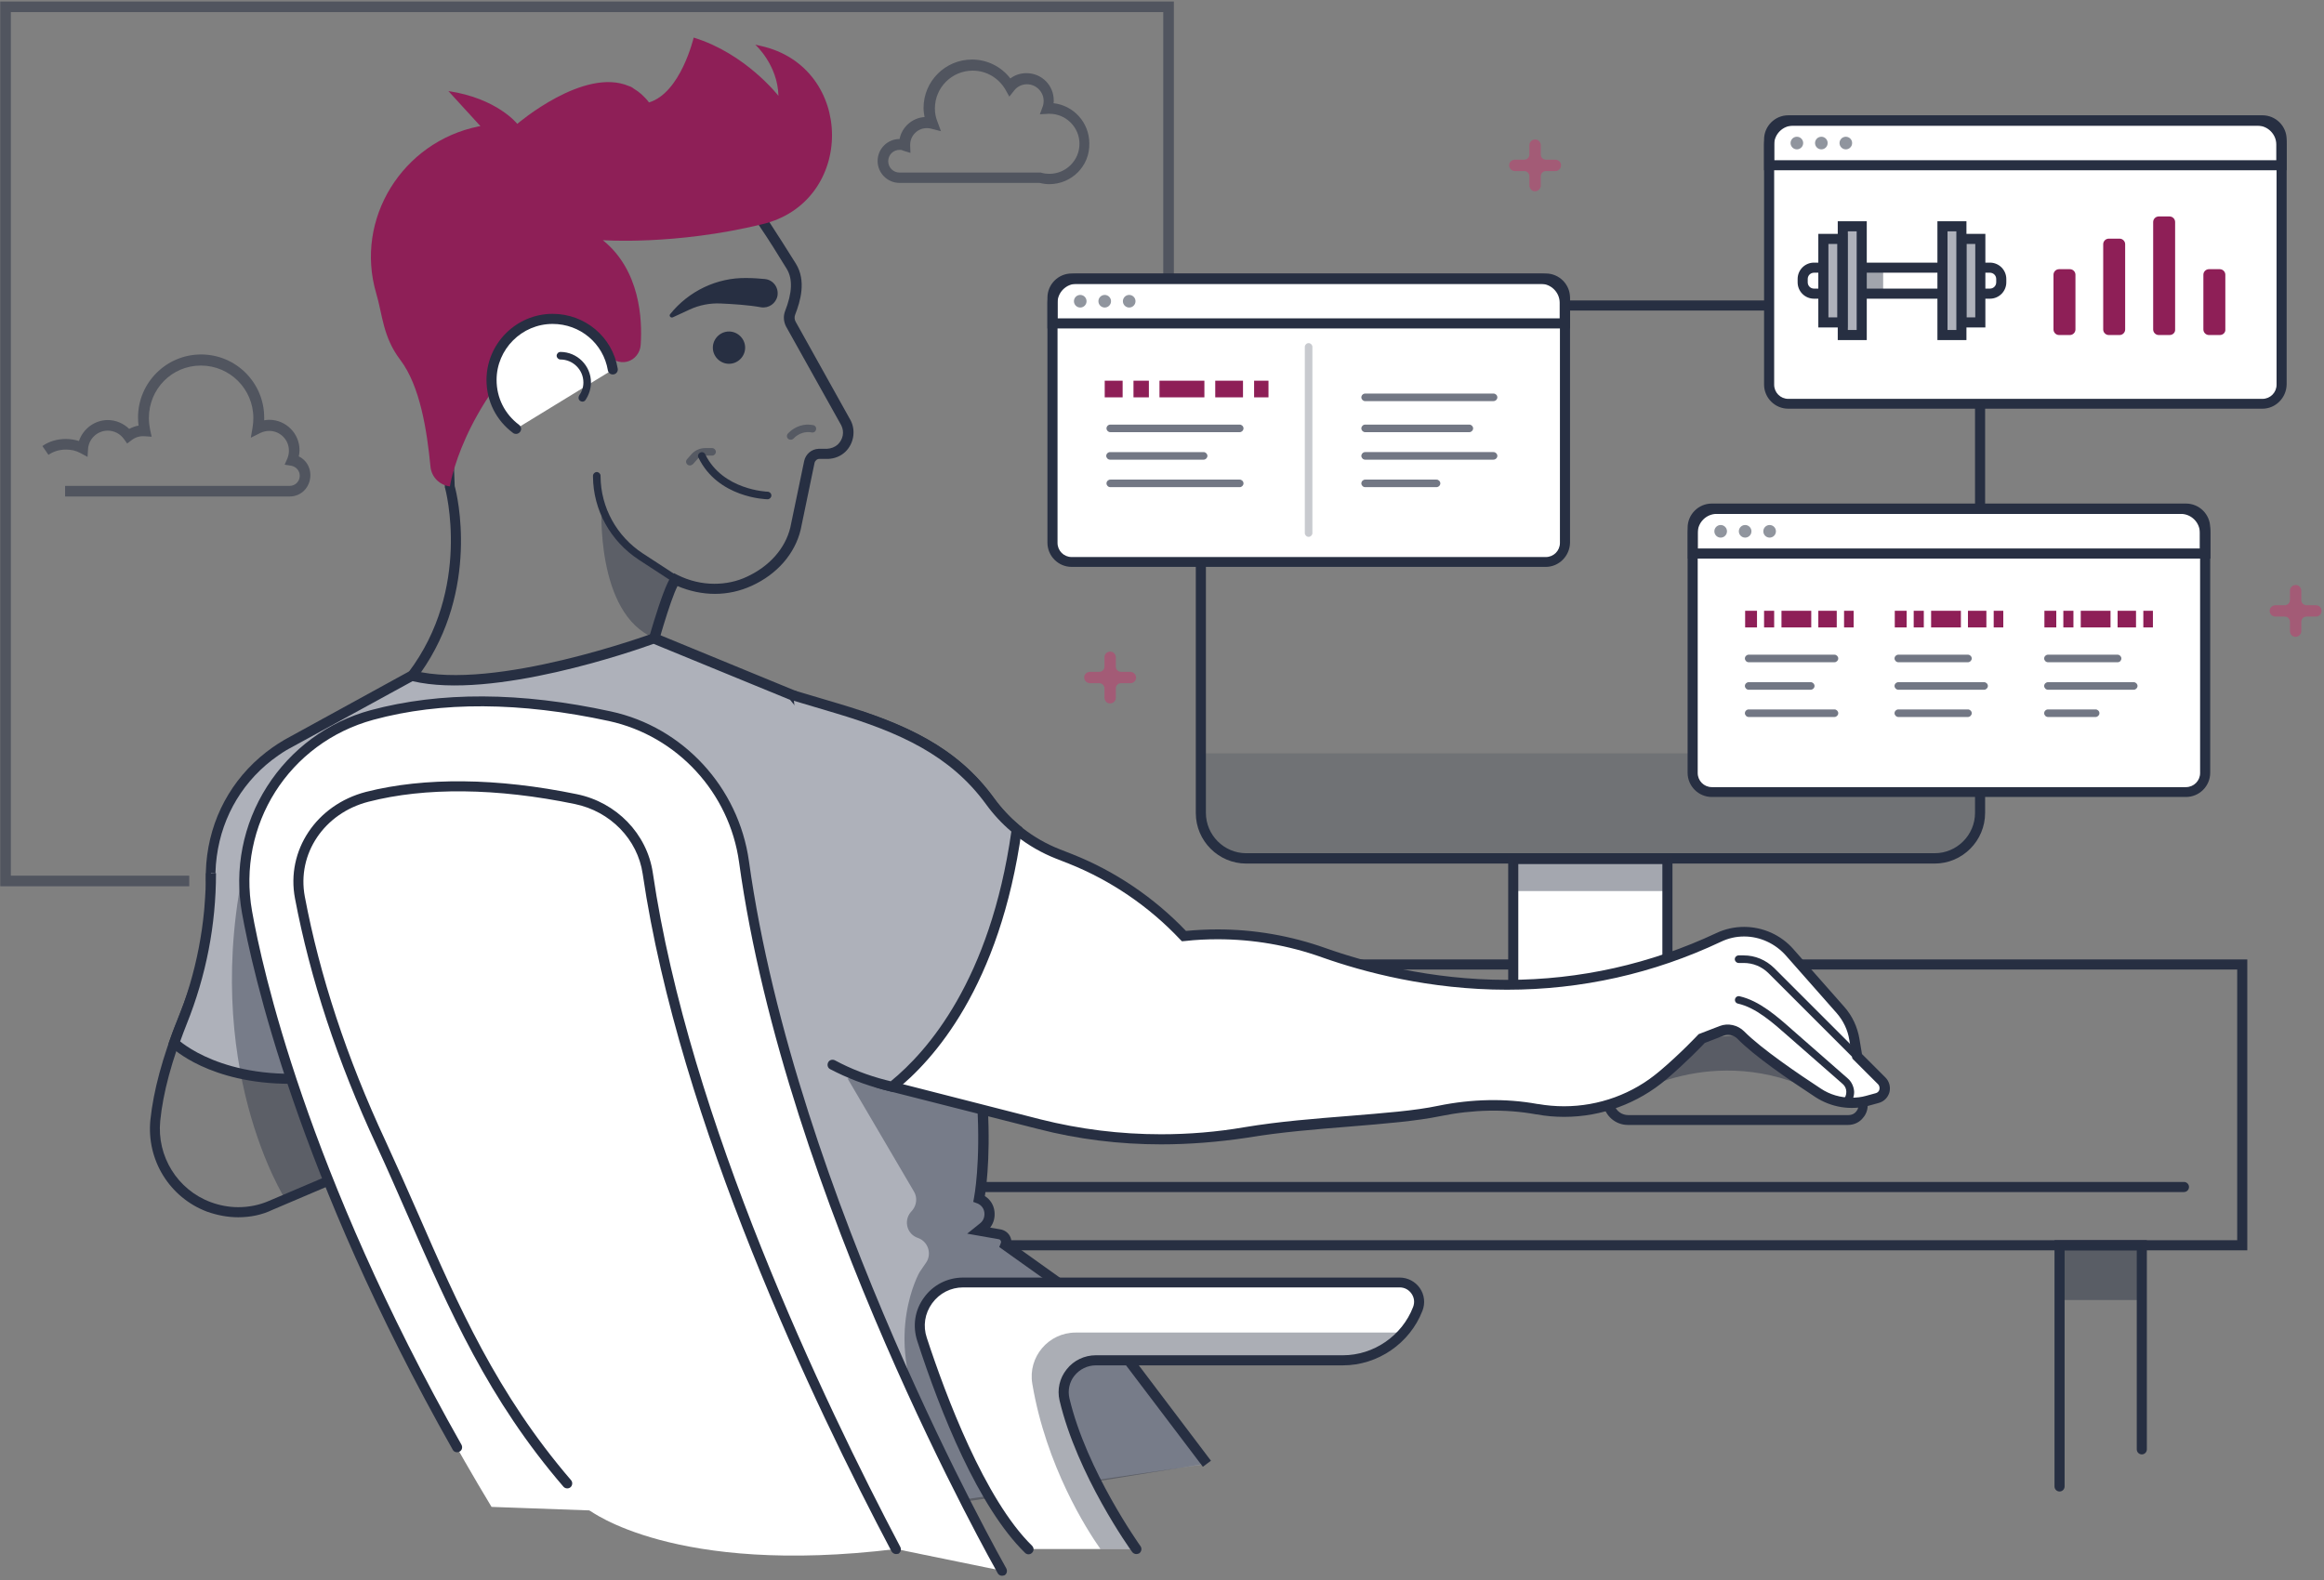 <?xml version="1.0" encoding="UTF-8"?>
<svg width="472px" height="321px" viewBox="0 0 472 321" version="1.1" xmlns="http://www.w3.org/2000/svg" xmlns:xlink="http://www.w3.org/1999/xlink">
    <rect x="0" y="0" width="472" height="321" fill="#808080" stroke="none"/>
    <!-- Generator: Sketch 50.2 (55047) - http://www.bohemiancoding.com/sketch -->
    <title>measure-progress</title>
    <desc>Created with Sketch.</desc>
    <defs></defs>
    <g id="Page-1" stroke="none" stroke-width="1" fill="none" fill-rule="evenodd">
        <g id="MeasureProgress-Illustration" transform="translate(-23, -42)" fill-rule="nonzero">
            <g id="measure-progress" transform="translate(23, 42)">
                <path d="M136.629,64.471 L140.063,62.882 C142.061,61.96 144.214,61.55 146.366,61.652 C148.775,61.755 152.055,61.96 154.566,62.421 C156.103,62.677 157.59,61.652 157.897,60.115 C158.205,58.423 157.026,56.835 155.335,56.681 C154.258,56.579 152.977,56.476 151.593,56.476 C145.597,56.374 139.858,59.141 136.116,63.805 C135.809,64.163 136.219,64.625 136.629,64.471 Z" id="Shape" fill="#272F42"></path>
                <g id="Group" transform="translate(144.521, 67.136)" fill="#272F42">
                    <circle id="Oval" cx="3.536" cy="3.485" r="2.767"></circle>
                    <path d="M3.536,6.765 C1.742,6.765 0.256,5.279 0.256,3.485 C0.256,1.691 1.742,0.205 3.536,0.205 C5.33,0.205 6.816,1.691 6.816,3.485 C6.816,5.279 5.33,6.765 3.536,6.765 Z M3.536,1.23 C2.306,1.23 1.281,2.255 1.281,3.485 C1.281,4.715 2.306,5.74 3.536,5.74 C4.766,5.74 5.791,4.715 5.791,3.485 C5.791,2.255 4.766,1.23 3.536,1.23 Z" id="Shape"></path>
                </g>
                <path d="M107.725,145.597 L82.049,137.808 L82.92,136.629 C95.886,119.512 90.454,99.371 90.403,99.166 L90.351,99.064 L90.351,98.961 L88.558,51.966 L102.036,35.618 L126.584,32.645 L149.646,32.645 L154.771,42.895 L156.411,45.355 C157.59,47.149 159.845,50.685 161.638,53.555 C163.791,57.04 162.561,61.191 161.484,63.958 C161.331,64.368 161.331,64.881 161.587,65.342 L172.81,85.483 C173.835,87.584 173.374,90.146 171.683,91.786 C170.76,92.658 169.531,93.17 168.198,93.221 L168.096,93.221 L166.404,93.221 C165.943,93.221 165.533,93.58 165.431,94.041 L162.612,107.622 C161.433,112.491 157.846,116.642 152.67,118.999 C150.312,120.076 147.801,120.639 145.187,120.639 C145.187,120.639 145.187,120.639 145.187,120.639 C142.625,120.639 140.011,120.076 137.603,119.051 C136.116,121.921 133.4,131.402 131.863,137.295 L131.709,137.859 L107.725,145.597 Z M85.431,136.68 L107.673,143.445 L129.967,136.168 C130.838,132.888 134.528,119.307 136.373,117.052 L136.885,116.437 L137.603,116.796 C139.96,117.974 142.522,118.589 145.085,118.589 C147.391,118.589 149.646,118.128 151.696,117.154 C156.257,115.053 159.486,111.415 160.511,107.161 L163.329,93.631 C163.637,92.248 164.816,91.223 166.251,91.171 L167.942,91.171 C168.813,91.12 169.582,90.813 170.145,90.3 C171.222,89.275 171.529,87.738 170.863,86.405 L159.64,66.316 C159.127,65.291 159.076,64.215 159.435,63.241 C160.921,59.448 161.023,56.681 159.793,54.631 C158.051,51.761 155.847,48.276 154.617,46.483 L152.875,43.818 L148.314,34.644 L126.584,34.644 L103.061,37.514 L90.608,52.632 L92.35,98.756 C92.863,100.499 97.424,119.717 85.431,136.68 Z" id="Shape" fill="#272F42"></path>
                <path d="M155.898,101.421 C155.898,101.421 155.847,101.421 155.898,101.421 C155.488,101.421 145.802,101.114 141.856,92.965 C141.651,92.606 141.805,92.145 142.215,91.94 C142.574,91.735 143.035,91.889 143.24,92.299 C146.776,99.576 155.847,99.884 155.898,99.884 C156.308,99.884 156.667,100.242 156.667,100.652 C156.667,101.062 156.308,101.421 155.898,101.421 Z" id="Shape" fill="#272F42"></path>
                <path d="M137.244,118.436 C137.09,118.436 136.936,118.384 136.834,118.333 L129.762,113.721 C123.97,109.928 120.486,103.625 120.434,96.809 L120.434,96.655 C120.434,96.245 120.793,95.886 121.203,95.886 C121.613,95.886 121.972,96.245 121.972,96.655 L121.972,96.809 C122.023,103.112 125.252,108.955 130.582,112.44 L137.654,117.052 C138.013,117.308 138.115,117.769 137.859,118.128 C137.705,118.333 137.5,118.436 137.244,118.436 Z" id="Shape" fill="#272F42"></path>
                <path d="M456.42,253.988 L189.569,253.988 L189.569,194.899 L456.42,194.899 L456.42,253.988 Z M191.619,251.938 L454.37,251.938 L454.37,196.949 L191.619,196.949 L191.619,251.938 Z" id="Shape" fill="#272F42"></path>
                <path d="M443.557,242.15 L190.594,242.15 C190.03,242.15 189.569,241.689 189.569,241.125 C189.569,240.561 190.03,240.1 190.594,240.1 L443.557,240.1 C444.121,240.1 444.582,240.561 444.582,241.125 C444.582,241.689 444.121,242.15 443.557,242.15 Z" id="Shape" fill="#272F42"></path>
                <path d="M418.291,302.982 C417.728,302.982 417.266,302.521 417.266,301.957 L417.266,251.938 L436.023,251.938 L436.023,294.423 C436.023,294.987 435.562,295.448 434.998,295.448 C434.435,295.448 433.974,294.987 433.974,294.423 L433.974,253.988 L419.316,253.988 L419.316,301.957 C419.316,302.521 418.855,302.982 418.291,302.982 Z" id="Shape" fill="#272F42"></path>
                <rect id="Rectangle-path" fill="#272F42" opacity="0.43" x="418.291" y="252.963" width="16.707" height="11.121"></rect>
                <path d="M392.923,175.424 L253.117,175.424 C247.48,175.424 242.867,170.812 242.867,165.174 L242.867,71.287 C242.867,65.65 247.48,61.037 253.117,61.037 L392.923,61.037 C398.561,61.037 403.173,65.65 403.173,71.287 L403.173,165.123 C403.173,170.812 398.561,175.424 392.923,175.424 Z M253.117,63.087 C248.607,63.087 244.917,66.777 244.917,71.287 L244.917,165.123 C244.917,169.633 248.607,173.323 253.117,173.323 L392.923,173.323 C397.433,173.323 401.123,169.633 401.123,165.123 L401.123,71.287 C401.123,66.777 397.433,63.087 392.923,63.087 L253.117,63.087 Z" id="Shape" fill="#272F42"></path>
                <path d="M243.892,153.028 L243.892,164.713 C243.892,170.043 248.248,174.399 253.578,174.399 L392.462,174.399 C397.792,174.399 402.148,170.043 402.148,164.713 L402.148,153.028 L243.892,153.028 Z" id="Shape" fill="#272F42" opacity="0.17"></path>
                <g id="Group" transform="translate(305.954, 173.22)">
                    <rect id="Rectangle-path" fill="#FFFFFF" x="1.384" y="1.281" width="31.313" height="28.084"></rect>
                    <path d="M33.722,30.39 L0.359,30.39 L0.359,0.256 L33.722,0.256 L33.722,30.39 Z M2.409,28.34 L31.672,28.34 L31.672,2.306 L2.409,2.306 L2.409,28.34 Z" id="Shape" fill="#272F42"></path>
                </g>
                <g id="Group" transform="translate(41.511, 128.122)">
                    <path d="M203.713,169.223 L178.704,136.116 L162.817,124.79 C163.227,123.817 162.612,122.74 161.587,122.536 L157.436,121.818 L158.307,121.152 C160.306,119.512 159.845,116.334 157.436,115.361 C157.436,115.361 163.073,87.891 146.11,45.099 L119.666,13.12 L91.376,1.537 C91.376,1.537 59.192,13.427 42.229,9.122 L16.656,23.113 C16.656,23.113 15.785,23.574 14.452,24.497 C-0.461,34.9 -3.075,55.912 8.559,69.903 L20.961,84.765 L63.497,167.122 L111.415,175.475 C111.415,175.475 128.89,177.32 150.005,177.115" id="Shape" fill="#AEB1BA"></path>
                    <path d="M146.315,178.089 C127.045,178.089 111.466,176.449 111.312,176.449 L111.261,176.449 L62.882,168.044 L62.626,167.583 L20.141,85.329 L7.79,70.569 C1.999,63.651 -0.615,54.529 0.564,45.611 C1.742,36.643 6.509,28.853 13.888,23.677 C15.272,22.703 16.195,22.242 16.195,22.191 L42.075,7.995 L42.485,8.097 C58.936,12.3 90.71,0.666 91.018,0.564 L91.376,0.41 L120.281,12.3 L146.981,44.638 L147.032,44.791 C162.356,83.433 159.281,110.082 158.512,114.848 C159.588,115.514 160.306,116.642 160.46,117.923 C160.613,119.153 160.306,120.332 159.588,121.254 L161.689,121.613 C162.509,121.767 163.176,122.228 163.586,122.945 C163.842,123.407 163.944,123.919 163.893,124.38 L179.319,135.399 L204.431,168.608 L202.791,169.838 L177.833,136.885 L161.433,125.2 L161.741,124.432 C161.843,124.175 161.792,124.022 161.741,123.919 C161.689,123.817 161.587,123.663 161.331,123.612 L154.925,122.484 L157.538,120.383 C158.205,119.871 158.512,119.051 158.41,118.179 C158.307,117.308 157.743,116.642 156.975,116.334 L156.155,116.027 L156.308,115.207 C156.36,114.951 161.689,87.584 145.136,45.714 L118.948,14.042 L91.223,2.665 C87.43,4.049 58.577,14.093 42.28,10.25 L17.066,24.036 C17.066,24.036 16.195,24.497 14.965,25.368 C8.046,30.185 3.639,37.463 2.511,45.868 C1.384,54.221 3.844,62.78 9.276,69.237 L21.729,84.15 L21.781,84.253 L64.061,166.148 L111.415,174.399 C112.286,174.502 129.454,176.244 149.851,176.039 L149.851,178.089 C148.775,178.089 147.545,178.089 146.315,178.089 Z" id="Shape" fill="#272F42"></path>
                </g>
                <path d="M220.215,264.238 L204.328,252.912 C204.738,251.938 204.123,250.862 203.098,250.657 L198.947,249.94 L199.818,249.273 C201.817,247.633 201.356,244.456 198.947,243.482 C198.947,243.482 201.151,232.874 198.691,214.527 L172.144,219.088 L185.623,242.047 C186.34,243.226 186.186,244.764 185.315,245.84 L184.956,246.25 C183.47,248.043 184.239,250.76 186.443,251.477 C188.493,252.195 189.312,254.706 188.083,256.499 L186.75,258.447 C186.75,258.447 179.473,271.208 187.416,287.505 L195.975,305.032 C213.707,302.521 230.568,299.6 245.174,297.293 L220.215,264.238 Z" id="Shape" fill="#272F42" opacity="0.41"></path>
                <path d="M48.379,247.275 C46.226,247.275 44.125,246.865 42.075,246.147 C34.439,243.277 29.724,235.641 30.544,227.493 C31.159,221.599 33.004,214.783 36.028,207.147 C39.666,198.076 41.563,191.772 41.716,182.394 L41.716,180.959 L43.561,180.959 C47.098,179.78 52.171,179.165 58.68,179.165 C69.391,179.165 80.563,180.805 80.665,180.805 L81.742,180.959 L69.852,239.587 L55.4,245.737 C53.196,246.813 50.787,247.275 48.379,247.275 Z M43.715,183.111 C43.459,192.439 41.563,198.845 37.873,207.916 C34.9,215.347 33.107,222.009 32.543,227.698 C31.825,234.873 36.028,241.689 42.793,244.2 C44.586,244.866 46.483,245.225 48.379,245.225 C50.531,245.225 52.632,244.815 54.631,243.944 L68.109,238.204 L79.333,182.753 C76.309,182.343 67.392,181.266 58.731,181.266 C52.069,181.266 47.046,181.881 43.715,183.111 Z" id="Shape" fill="#272F42"></path>
                <g id="Group" transform="translate(33.824, 177.32)">
                    <path d="M9.02,0 C9.02,10.352 7.021,20.602 3.177,30.237 C2.614,31.569 2.101,33.004 1.589,34.49 C1.589,34.49 13.273,46.021 39.564,40.076 L46.79,4.561" id="Shape" fill="#AEB1BA"></path>
                    <path d="M25.112,42.844 C8.764,42.844 1.179,35.618 0.82,35.259 L0.359,34.798 L0.564,34.183 C1.076,32.748 1.589,31.313 2.204,29.929 C6.047,20.397 7.995,10.301 7.995,0.051 L10.045,0.051 C10.045,10.557 8.046,20.858 4.1,30.698 C3.639,31.877 3.177,33.055 2.767,34.234 C5.176,36.182 16.605,44.074 38.641,39.308 L45.714,4.459 L47.712,4.869 L40.384,41.05 L39.718,41.204 C34.234,42.331 29.417,42.844 25.112,42.844 Z" id="Shape" fill="#272F42"></path>
                </g>
                <path d="M375.345,228.518 L330.605,228.518 C328.401,228.518 326.454,227.083 325.788,224.982 L325.019,222.573 C324.455,220.779 325.224,218.832 326.864,217.909 L341.47,209.607 C345.672,207.25 350.438,205.968 355.204,205.968 C360.38,205.968 365.352,207.403 369.605,210.171 C376.216,214.424 378.471,219.857 379.24,223.7 C379.496,224.879 379.189,226.16 378.369,227.083 C377.702,227.954 376.575,228.518 375.345,228.518 Z M355.307,208.018 C350.848,208.018 346.492,209.197 342.597,211.401 L327.991,219.703 C327.171,220.164 326.813,221.138 327.069,222.009 L327.838,224.418 C328.248,225.699 329.375,226.519 330.707,226.519 L375.448,226.519 C376.063,226.519 376.626,226.263 376.985,225.802 C377.395,225.34 377.549,224.725 377.395,224.11 C376.729,220.677 374.679,215.757 368.683,211.913 C364.634,209.351 360.022,208.018 355.307,208.018 Z" id="Shape" fill="#272F42"></path>
                <g id="Group" transform="translate(170.658, 144.009)">
                    <path d="M211.554,75.54 L206.532,70.518 L205.968,67.084 C205.61,64.881 204.636,62.78 203.15,61.088 L192.797,49.352 C189.21,45.304 183.316,44.023 178.448,46.329 C145.444,61.908 114.541,55.246 98.244,49.455 C89.173,46.226 79.487,45.048 69.903,46.073 L69.801,46.073 C63.343,39.205 55.502,33.875 46.739,30.39 L44.125,29.365 C38.59,27.162 33.824,23.472 30.339,18.655 C23.933,9.84 15.272,5.227 5.381,1.794 L1.486,67.648 C6.765,71.953 2.152,74.567 8.917,76.309 L40.384,84.355 C54.067,87.84 68.314,88.353 82.203,85.995 C96.296,83.638 111.825,83.638 121.562,81.639 C128.07,80.307 134.784,80.102 141.344,81.28 L141.446,81.28 C150.569,82.92 159.947,80.409 167.019,74.413 C171.529,70.569 174.912,66.982 174.912,66.982 L178.96,65.393 C180.293,64.881 181.83,65.188 182.855,66.213 C186.34,69.749 193.72,74.772 198.588,77.949 C201.51,79.845 205.097,80.46 208.531,79.589 L210.581,79.025 C212.169,78.615 212.682,76.668 211.554,75.54 Z" id="Shape" fill="#FFFFFF"></path>
                    <path d="M65.137,88.455 C56.681,88.455 48.276,87.43 40.179,85.329 L8.712,77.334 C4.715,76.309 4.1,74.874 3.587,72.773 C3.28,71.492 2.972,70.211 0.871,68.468 L0.461,68.161 L4.459,0.461 L5.74,0.922 C17.886,5.125 25.522,10.301 31.21,18.142 C34.593,22.806 39.205,26.393 44.535,28.494 L47.149,29.519 C55.81,32.953 63.753,38.334 70.211,45.099 C72.363,44.894 74.516,44.791 76.668,44.791 C84.099,44.791 91.479,46.073 98.551,48.584 C106.802,51.505 119.922,55.041 135.399,55.041 C150.261,55.041 164.559,51.812 177.987,45.509 C179.729,44.689 181.625,44.279 183.573,44.279 C187.365,44.279 191.055,45.919 193.566,48.789 L203.918,60.525 C205.558,62.37 206.583,64.625 206.993,67.033 L207.506,70.108 L212.272,74.874 C213.041,75.643 213.348,76.77 213.092,77.847 C212.784,78.923 212.016,79.743 210.888,80.05 L208.838,80.614 C205.148,81.588 201.253,80.922 198.076,78.872 C192.746,75.387 185.623,70.518 182.189,66.982 C181.471,66.264 180.344,66.008 179.421,66.367 L175.578,67.853 C174.86,68.622 171.734,71.851 167.788,75.233 C161.997,80.153 154.617,82.869 147.032,82.869 C145.136,82.869 143.24,82.715 141.395,82.357 L141.293,82.357 C135.091,81.229 128.429,81.383 121.921,82.715 C116.949,83.74 110.543,84.253 103.727,84.817 C96.757,85.38 89.531,85.944 82.51,87.123 C76.668,87.994 70.877,88.455 65.137,88.455 Z M2.562,67.238 C4.869,69.237 5.279,71.031 5.586,72.312 C5.945,73.747 6.099,74.567 9.225,75.336 L40.691,83.382 C48.635,85.38 56.835,86.405 65.137,86.405 C70.774,86.405 76.463,85.944 82.1,84.97 C89.173,83.792 96.45,83.228 103.522,82.664 C110.287,82.1 116.642,81.639 121.459,80.614 C128.224,79.23 135.143,79.077 141.6,80.255 L141.702,80.255 C143.445,80.563 145.239,80.717 146.981,80.717 C154.105,80.717 160.972,78.205 166.404,73.593 C170.812,69.852 174.143,66.264 174.194,66.213 L174.348,66.06 L178.602,64.42 C180.293,63.753 182.291,64.215 183.573,65.496 C187.109,69.083 194.847,74.311 199.152,77.129 C200.997,78.359 203.15,78.974 205.405,78.974 C206.378,78.974 207.352,78.872 208.274,78.615 L210.324,78.052 C210.837,77.898 211.042,77.488 211.042,77.283 C211.093,77.129 211.144,76.668 210.786,76.258 L205.558,71.031 L204.943,67.289 C204.636,65.24 203.713,63.343 202.381,61.806 L192.029,50.07 C189.876,47.661 186.801,46.226 183.573,46.226 C181.933,46.226 180.344,46.585 178.858,47.302 C165.174,53.76 150.569,57.04 135.399,57.04 C119.666,57.04 106.29,53.452 97.885,50.48 C91.018,48.02 83.843,46.79 76.668,46.79 C74.464,46.79 72.209,46.893 70.006,47.149 L69.391,47.2 L69.032,46.841 C62.728,40.128 54.887,34.798 46.38,31.415 L43.766,30.39 C38.078,28.136 33.158,24.292 29.519,19.321 C24.292,12.095 17.271,7.277 6.304,3.28 L2.562,67.238 Z" id="Shape" fill="#272F42"></path>
                </g>
                <path d="M377.19,215.347 C376.985,215.347 376.78,215.296 376.626,215.142 L359.202,197.717 C357.818,196.334 356.024,195.616 354.128,195.616 L353.103,195.616 C352.693,195.616 352.334,195.257 352.334,194.847 C352.334,194.437 352.693,194.079 353.103,194.079 L354.128,194.079 C356.486,194.079 358.638,195.001 360.329,196.641 L377.754,214.066 C378.061,214.373 378.061,214.834 377.754,215.142 C377.6,215.244 377.395,215.347 377.19,215.347 Z" id="Shape" fill="#272F42"></path>
                <path d="M374.833,224.725 C374.628,224.725 374.423,224.623 374.269,224.469 C373.961,224.162 374.013,223.649 374.32,223.393 C374.781,222.983 374.986,222.419 374.986,221.804 C374.986,221.189 374.73,220.625 374.269,220.215 L363.097,210.427 C360.073,207.762 356.639,204.687 352.949,203.867 C352.539,203.765 352.283,203.355 352.386,202.945 C352.488,202.535 352.898,202.278 353.308,202.381 C357.357,203.303 360.944,206.481 364.122,209.299 L375.294,219.088 C376.063,219.754 376.524,220.779 376.575,221.804 C376.575,222.829 376.165,223.854 375.396,224.572 C375.243,224.623 375.038,224.725 374.833,224.725 Z" id="Shape" fill="#272F42"></path>
                <g id="Group" transform="translate(159.896, 139.909)">
                    <path d="M9.174,76.36 C12.453,78.103 15.99,79.487 19.679,80.409 L21.217,80.819 C29.263,74.413 42.28,59.602 46.534,28.545 C44.484,26.854 42.69,24.958 41.101,22.806 C33.414,12.197 22.396,7.687 9.84,3.946 L3.331,1.999 L1.23,1.384" id="Shape" fill="#AEB1BA"></path>
                    <path d="M21.473,81.947 L19.474,81.434 C15.733,80.46 12.146,79.077 8.712,77.283 C8.2,77.027 8.046,76.412 8.302,75.899 C8.559,75.387 9.174,75.233 9.686,75.489 C12.915,77.232 16.4,78.564 19.987,79.487 L21.012,79.743 C28.494,73.644 41.204,59.192 45.509,29.007 C43.561,27.367 41.819,25.471 40.333,23.421 C33.107,13.53 22.857,8.866 9.635,4.92 L1.025,2.357 C0.461,2.204 0.154,1.64 0.359,1.076 C0.512,0.512 1.076,0.205 1.64,0.41 L10.25,2.972 C23.882,7.021 34.49,11.838 42.024,22.242 C43.51,24.292 45.304,26.188 47.251,27.828 L47.712,28.187 L47.61,28.75 C43.203,60.525 29.622,75.54 21.883,81.69 L21.473,81.947 Z" id="Shape" fill="#272F42"></path>
                </g>
                <g id="Group" transform="translate(185.52, 259.318)">
                    <path d="M45.253,55.349 C45.253,55.349 34.234,40.076 30.647,24.907 C29.673,20.858 32.85,16.963 37.002,16.963 L87.174,16.963 C93.888,16.963 99.935,12.812 102.395,6.56 C103.369,3.997 101.472,1.179 98.705,1.179 L10.045,1.179 C4.049,1.179 -0.154,7.021 1.691,12.71 C5.945,25.624 13.683,45.919 23.318,55.349" id="Shape" fill="#FFFFFF"></path>
                    <path d="M45.253,56.374 C44.945,56.374 44.638,56.22 44.433,55.964 C43.971,55.349 33.26,40.333 29.673,25.163 C29.16,22.959 29.673,20.653 31.108,18.86 C32.543,17.015 34.747,15.99 37.053,15.99 L87.225,15.99 C93.478,15.99 99.217,12.043 101.472,6.201 C101.831,5.279 101.729,4.305 101.165,3.485 C100.601,2.665 99.73,2.204 98.756,2.204 L10.096,2.204 C7.585,2.204 5.279,3.382 3.792,5.432 C2.306,7.482 1.896,10.045 2.716,12.453 C6.56,24.189 14.452,45.253 24.087,54.682 C24.497,55.092 24.497,55.707 24.087,56.117 C23.677,56.527 23.062,56.527 22.652,56.117 C13.171,46.841 5.484,27.623 0.769,13.068 C-0.205,10.045 0.256,6.816 2.152,4.254 C3.997,1.691 6.919,0.205 10.096,0.205 L98.756,0.205 C100.396,0.205 101.934,1.025 102.856,2.357 C103.779,3.69 103.983,5.432 103.369,6.97 C100.806,13.581 94.298,18.04 87.225,18.04 L37.053,18.04 C35.362,18.04 33.773,18.808 32.697,20.141 C31.672,21.422 31.313,23.113 31.672,24.702 C35.157,39.461 46.021,54.631 46.124,54.785 C46.431,55.246 46.329,55.861 45.868,56.22 C45.663,56.322 45.458,56.374 45.253,56.374 Z" id="Shape" fill="#272F42"></path>
                </g>
                <path d="M181.984,314.667 C168.454,289.042 139.191,229.44 131.555,177.372 C130.479,169.94 124.585,163.893 116.949,162.304 C108.545,160.562 100.499,159.691 93.016,159.691 C86.303,159.691 80.102,160.408 74.516,161.843 C64.983,164.303 59.141,173.067 60.832,182.291 C63.856,198.435 69.391,215.193 77.283,232.208 C88.25,255.833 95.989,279.1 115.104,301.342 L119.717,306.826 C119.819,306.774 136.783,320.202 181.984,314.667 Z" id="Shape" fill="#FFFFFF"></path>
                <path d="M203.508,319.074 C203.508,319.074 160.664,244.251 151.081,175.014 C149.082,160.46 138.218,148.621 123.868,145.495 C109.98,142.471 92.248,140.729 75.54,145.239 C57.962,150.005 46.944,167.378 50.121,185.315 C54.734,211.349 69.493,255.833 99.832,306.108 L119.768,306.826 L181.984,314.667 L203.508,319.074 Z" id="Shape" fill="#FFFFFF"></path>
                <path d="M203.508,320.099 C203.15,320.099 202.791,319.894 202.637,319.587 C202.227,318.818 159.588,243.79 150.107,175.168 C148.16,161.023 137.551,149.492 123.663,146.469 C105.675,142.574 89.583,142.471 75.848,146.212 C58.68,150.876 48.071,167.583 51.197,185.11 C53.196,196.436 62.216,237.794 93.734,293.501 C93.99,294.013 93.836,294.628 93.324,294.885 C92.811,295.141 92.196,294.987 91.94,294.475 C60.268,238.511 51.197,196.846 49.147,185.469 C47.559,176.552 49.352,167.429 54.221,159.793 C59.09,152.157 66.572,146.622 75.284,144.265 C89.378,140.473 105.777,140.524 124.073,144.521 C138.781,147.699 150.005,159.947 152.106,174.912 C161.587,243.175 203.97,317.844 204.38,318.613 C204.636,319.125 204.482,319.74 204.021,319.997 C203.816,320.048 203.662,320.099 203.508,320.099 Z" id="Shape" fill="#272F42"></path>
                <path d="M181.984,315.692 C181.625,315.692 181.266,315.487 181.061,315.128 C165.379,285.455 137.961,228.108 130.53,177.525 C129.505,170.504 123.97,164.816 116.744,163.329 C100.909,160.05 86.354,159.896 74.823,162.868 C65.855,165.174 60.268,173.425 61.908,182.138 C64.932,198.179 70.416,214.886 78.308,231.798 C80.563,236.717 82.767,241.637 84.868,246.455 C93.119,265.365 100.96,283.2 115.976,300.676 C116.334,301.086 116.283,301.752 115.873,302.111 C115.463,302.469 114.797,302.418 114.438,302.008 C99.166,284.276 91.325,266.288 82.972,247.275 C80.87,242.509 78.718,237.537 76.463,232.669 C68.519,215.603 62.985,198.742 59.91,182.496 C58.065,172.759 64.266,163.483 74.311,160.869 C86.2,157.846 101.011,158 117.154,161.331 C125.2,162.971 131.402,169.377 132.58,177.269 C139.96,227.544 167.276,284.686 182.855,314.257 C183.111,314.769 182.906,315.384 182.445,315.64 C182.291,315.64 182.138,315.692 181.984,315.692 Z" id="Shape" fill="#272F42"></path>
                <g id="Group" opacity="0.53" fill="#272F42">
                    <polygon id="Shape" points="38.436 180.036 0.051 180.036 0.051 0.307 238.409 0.307 238.409 93.99 236.256 93.99 236.256 2.46 2.204 2.46 2.204 177.884 38.436 177.884"></polygon>
                    <path d="M58.833,100.857 L13.222,100.857 L13.222,98.705 L58.833,98.705 C59.961,98.705 60.883,97.782 60.883,96.655 C60.883,95.63 60.166,94.81 59.141,94.605 L57.808,94.4 L58.372,93.119 C58.577,92.606 58.68,92.094 58.68,91.53 C58.68,89.326 56.886,87.533 54.682,87.533 C54.067,87.533 53.452,87.686 52.889,87.943 L50.941,88.916 L51.3,86.815 C51.402,86.2 51.454,85.534 51.454,84.919 C51.454,79.025 46.688,74.259 40.794,74.259 C34.9,74.259 30.237,79.025 30.237,84.919 C30.237,85.739 30.339,86.508 30.493,87.328 L30.8,88.711 L29.263,88.609 C28.34,88.558 27.418,88.865 26.701,89.429 L25.829,90.095 L25.163,89.173 C24.394,88.096 23.164,87.481 21.883,87.481 C19.782,87.481 18.04,89.121 17.886,91.171 L17.783,92.811 L16.348,92.043 C15.426,91.53 14.452,91.325 13.376,91.325 C12.095,91.325 10.865,91.684 9.84,92.401 L8.61,90.608 C9.993,89.634 11.633,89.173 13.376,89.173 C14.298,89.173 15.17,89.326 16.041,89.583 C16.861,87.123 19.218,85.329 21.883,85.329 C23.523,85.329 25.061,85.995 26.239,87.123 C26.854,86.815 27.469,86.559 28.136,86.456 C28.084,85.893 28.033,85.38 28.033,84.817 C28.033,77.744 33.773,72.004 40.845,72.004 C47.917,72.004 53.657,77.744 53.657,84.817 C53.657,85.021 53.657,85.175 53.657,85.38 C54.016,85.329 54.324,85.278 54.682,85.278 C58.065,85.278 60.832,88.045 60.832,91.428 C60.832,91.889 60.781,92.299 60.678,92.709 C62.113,93.375 63.036,94.861 63.036,96.501 C63.036,98.961 61.191,100.857 58.833,100.857 Z" id="Shape"></path>
                    <path d="M213.092,37.412 C212.426,37.412 211.759,37.309 211.093,37.155 L182.701,37.155 C180.241,37.155 178.243,35.157 178.243,32.697 C178.243,30.237 180.241,28.238 182.701,28.238 C183.163,25.829 185.264,23.933 187.775,23.779 C187.673,23.164 187.57,22.549 187.57,21.934 C187.57,16.502 191.977,12.095 197.41,12.095 C200.485,12.095 203.355,13.53 205.2,15.938 C206.122,15.221 207.301,14.862 208.479,14.862 C211.554,14.862 214.014,17.322 214.014,20.397 C214.014,20.602 214.014,20.756 213.963,20.961 C218.063,21.422 221.24,24.907 221.24,29.16 C221.343,33.722 217.653,37.412 213.092,37.412 Z M182.701,30.442 C181.42,30.442 180.395,31.467 180.395,32.748 C180.395,34.029 181.42,35.054 182.701,35.054 L211.401,35.054 L211.554,35.105 C212.067,35.259 212.631,35.31 213.143,35.31 C216.474,35.31 219.242,32.594 219.242,29.212 C219.242,25.881 216.526,23.113 213.143,23.113 C213.092,23.113 213.041,23.113 212.989,23.113 L211.196,23.216 L211.759,21.678 C211.913,21.268 211.964,20.858 211.964,20.499 C211.964,18.655 210.427,17.117 208.582,17.117 C207.557,17.117 206.583,17.578 205.968,18.398 L204.995,19.628 L204.226,18.245 C202.842,15.836 200.331,14.35 197.564,14.35 C193.31,14.35 189.876,17.783 189.876,22.037 C189.876,22.959 190.03,23.831 190.389,24.702 L191.106,26.649 L189.107,26.137 C186.853,25.573 184.854,27.264 184.854,29.417 L184.854,29.519 L184.905,31.057 L183.419,30.595 C183.163,30.442 182.958,30.442 182.701,30.442 Z" id="Shape"></path>
                </g>
                <path d="M154.515,9.327 C154.156,9.225 153.746,9.174 153.387,9.071 C153.387,9.071 157.948,13.12 158.102,19.474 C158.102,19.474 151.44,10.865 140.883,7.636 C140.883,7.636 138.269,18.86 131.812,20.807 C130.889,19.577 129.813,18.655 128.685,17.988 C128.378,17.732 128.07,17.578 127.712,17.476 C118.538,13.581 105.06,25.163 105.06,25.163 C105.06,25.163 101.011,19.987 91.069,18.501 L97.577,25.624 L97.219,25.676 C81.742,28.802 71.953,44.484 76.412,59.602 C77.693,63.907 77.744,68.417 81.28,73.081 C85.329,78.41 86.713,87.43 87.43,94.81 C87.635,96.911 89.275,98.551 91.376,98.807 C91.376,98.807 93.683,82.869 110.236,67.751 L112.696,67.084 C116.796,65.957 121.306,67.751 123.202,71.543 C123.97,73.081 125.764,73.901 127.455,73.439 C128.942,73.029 130.018,71.646 130.12,70.057 C130.479,64.932 130.018,54.887 122.433,48.789 C122.433,48.789 137.039,49.865 154.771,45.56 C173.835,41.05 173.682,13.581 154.515,9.327 Z" id="Shape" fill="#8E1F57"></path>
                <g id="Group" transform="translate(98.397, 63.548)">
                    <path d="M26.086,11.531 C25.061,5.689 19.987,1.23 13.837,1.23 C6.97,1.23 1.435,6.765 1.435,13.632 C1.435,17.681 3.382,21.319 6.406,23.574" id="Shape" fill="#FFFFFF"></path>
                    <path d="M6.406,24.599 C6.201,24.599 5.996,24.548 5.791,24.394 C2.357,21.832 0.41,17.937 0.41,13.632 C0.41,6.252 6.457,0.205 13.837,0.205 C20.397,0.205 25.983,4.869 27.059,11.326 C27.162,11.89 26.803,12.402 26.239,12.505 C25.676,12.607 25.163,12.248 25.061,11.685 C24.138,6.201 19.423,2.255 13.837,2.255 C7.585,2.255 2.46,7.38 2.46,13.632 C2.46,17.271 4.1,20.551 7.021,22.754 C7.482,23.113 7.585,23.728 7.226,24.189 C7.021,24.446 6.714,24.599 6.406,24.599 Z" id="Shape" fill="#272F42"></path>
                </g>
                <path d="M118.282,81.588 C118.128,81.588 117.974,81.537 117.821,81.434 C117.462,81.178 117.411,80.717 117.616,80.358 C118.179,79.589 118.487,78.667 118.487,77.693 C118.487,75.131 116.386,73.029 113.823,73.029 C113.413,73.029 113.055,72.671 113.055,72.261 C113.055,71.851 113.413,71.492 113.823,71.492 C117.206,71.492 120.024,74.259 120.024,77.693 C120.024,78.974 119.614,80.204 118.897,81.28 C118.743,81.485 118.538,81.588 118.282,81.588 Z" id="Shape" fill="#272F42"></path>
                <rect id="Rectangle-path" fill="#272F42" opacity="0.42" x="307.338" y="174.502" width="31.364" height="6.509"></rect>
                <g id="Group" transform="translate(342.341, 101.985)">
                    <g id="Shape">
                        <path d="M101.626,58.885 L5.33,58.885 C3.177,58.885 1.435,57.142 1.435,54.99 L1.435,5.227 C1.435,3.075 3.177,1.332 5.33,1.332 L101.626,1.332 C103.779,1.332 105.521,3.075 105.521,5.227 L105.521,54.99 C105.521,57.142 103.779,58.885 101.626,58.885 Z" fill="#FFFFFF"></path>
                        <path d="M101.626,59.91 L5.33,59.91 C2.614,59.91 0.41,57.706 0.41,54.99 L0.41,5.227 C0.41,2.511 2.614,0.307 5.33,0.307 L101.626,0.307 C104.342,0.307 106.546,2.511 106.546,5.227 L106.546,54.99 C106.546,57.706 104.342,59.91 101.626,59.91 Z M5.33,2.409 C3.741,2.409 2.46,3.69 2.46,5.279 L2.46,55.041 C2.46,56.63 3.741,57.911 5.33,57.911 L101.626,57.911 C103.215,57.911 104.496,56.63 104.496,55.041 L104.496,5.279 C104.496,3.69 103.215,2.409 101.626,2.409 L5.33,2.409 Z" fill="#272F42"></path>
                    </g>
                    <path d="M106.546,11.48 L0.461,11.48 L0.461,6.252 C0.461,3.024 3.075,0.359 6.355,0.359 L100.704,0.359 C103.932,0.359 106.597,2.972 106.597,6.252 L106.597,11.48 L106.546,11.48 Z M2.46,9.43 L104.445,9.43 L104.445,6.252 C104.445,4.151 102.702,2.409 100.601,2.409 L6.304,2.409 C4.202,2.409 2.46,4.151 2.46,6.252 L2.46,9.43 Z" id="Shape" fill="#272F42"></path>
                    <g transform="translate(11.787, 22.037)">
                        <g>
                            <path d="M18.45,10.506 L1.025,10.506 C0.615,10.506 0.256,10.147 0.256,9.737 C0.256,9.327 0.615,8.969 1.025,8.969 L18.45,8.969 C18.86,8.969 19.218,9.327 19.218,9.737 C19.218,10.147 18.86,10.506 18.45,10.506 Z" id="Shape" fill="#272F42" opacity="0.65"></path>
                            <g fill="#8E1F57" id="Rectangle-path">
                                <rect x="7.687" y="0.051" width="6.047" height="3.382"></rect>
                                <rect x="15.17" y="0.051" width="3.741" height="3.382"></rect>
                                <rect x="4.151" y="0.051" width="2.05" height="3.382"></rect>
                                <rect x="0.307" y="0.051" width="2.409" height="3.382"></rect>
                                <rect x="20.397" y="0.051" width="1.947" height="3.382"></rect>
                            </g>
                            <path d="M13.581,16.092 L1.025,16.092 C0.615,16.092 0.256,15.733 0.256,15.323 C0.256,14.913 0.615,14.555 1.025,14.555 L13.632,14.555 C14.042,14.555 14.401,14.913 14.401,15.323 C14.401,15.733 14.042,16.092 13.581,16.092 Z" id="Shape" fill="#272F42" opacity="0.65"></path>
                            <path d="M18.45,21.627 L1.025,21.627 C0.615,21.627 0.256,21.268 0.256,20.858 C0.256,20.448 0.615,20.089 1.025,20.089 L18.45,20.089 C18.86,20.089 19.218,20.448 19.218,20.858 C19.218,21.268 18.86,21.627 18.45,21.627 Z" id="Shape" fill="#272F42" opacity="0.65"></path>
                        </g>
                        <g transform="translate(30.237, 0)">
                            <path d="M15.323,10.506 L1.179,10.506 C0.769,10.506 0.41,10.147 0.41,9.737 C0.41,9.327 0.769,8.969 1.179,8.969 L15.323,8.969 C15.733,8.969 16.092,9.327 16.092,9.737 C16.092,10.147 15.733,10.506 15.323,10.506 Z" id="Shape" fill="#272F42" opacity="0.65"></path>
                            <g fill="#8E1F57" id="Rectangle-path">
                                <rect x="7.841" y="0.051" width="6.047" height="3.382"></rect>
                                <rect x="15.323" y="0.051" width="3.741" height="3.382"></rect>
                                <rect x="4.305" y="0.051" width="2.05" height="3.382"></rect>
                                <rect x="0.461" y="0.051" width="2.409" height="3.382"></rect>
                                <rect x="20.551" y="0.051" width="1.947" height="3.382"></rect>
                            </g>
                            <path d="M18.603,16.092 L1.179,16.092 C0.769,16.092 0.41,15.733 0.41,15.323 C0.41,14.913 0.769,14.555 1.179,14.555 L18.603,14.555 C19.013,14.555 19.372,14.913 19.372,15.323 C19.372,15.733 19.013,16.092 18.603,16.092 Z" id="Shape" fill="#272F42" opacity="0.65"></path>
                            <path d="M15.323,21.627 L1.179,21.627 C0.769,21.627 0.41,21.268 0.41,20.858 C0.41,20.448 0.769,20.089 1.179,20.089 L15.323,20.089 C15.733,20.089 16.092,20.448 16.092,20.858 C16.092,21.268 15.733,21.627 15.323,21.627 Z" id="Shape" fill="#272F42" opacity="0.65"></path>
                        </g>
                        <g transform="translate(60.986, 0)">
                            <path d="M14.965,10.506 L0.82,10.506 C0.41,10.506 0.051,10.147 0.051,9.737 C0.051,9.327 0.41,8.969 0.82,8.969 L14.965,8.969 C15.375,8.969 15.733,9.327 15.733,9.737 C15.733,10.147 15.426,10.506 14.965,10.506 Z" id="Shape" fill="#272F42" opacity="0.65"></path>
                            <g fill="#8E1F57" id="Rectangle-path">
                                <rect x="7.482" y="0.051" width="6.047" height="3.382"></rect>
                                <rect x="14.965" y="0.051" width="3.741" height="3.382"></rect>
                                <rect x="3.946" y="0.051" width="2.05" height="3.382"></rect>
                                <rect x="0.102" y="0.051" width="2.409" height="3.382"></rect>
                                <rect x="20.192" y="0.051" width="1.947" height="3.382"></rect>
                            </g>
                            <path d="M18.245,16.092 L0.82,16.092 C0.41,16.092 0.051,15.733 0.051,15.323 C0.051,14.913 0.41,14.555 0.82,14.555 L18.245,14.555 C18.655,14.555 19.013,14.913 19.013,15.323 C19.013,15.733 18.655,16.092 18.245,16.092 Z" id="Shape" fill="#272F42" opacity="0.65"></path>
                            <path d="M10.506,21.627 L0.82,21.627 C0.41,21.627 0.051,21.268 0.051,20.858 C0.051,20.448 0.41,20.089 0.82,20.089 L10.506,20.089 C10.916,20.089 11.275,20.448 11.275,20.858 C11.275,21.268 10.916,21.627 10.506,21.627 Z" id="Shape" fill="#272F42" opacity="0.65"></path>
                        </g>
                    </g>
                    <circle id="Oval" fill="#272F42" opacity="0.51" cx="7.124" cy="5.945" r="1.281"></circle>
                    <circle id="Oval" fill="#272F42" opacity="0.51" cx="12.095" cy="5.945" r="1.281"></circle>
                    <circle id="Oval" fill="#272F42" opacity="0.51" cx="17.066" cy="5.945" r="1.281"></circle>
                </g>
                <g id="Group" transform="translate(212.682, 55.349)">
                    <g id="Shape">
                        <path d="M101.267,58.782 L4.971,58.782 C2.819,58.782 1.076,57.04 1.076,54.887 L1.076,5.125 C1.076,2.972 2.819,1.23 4.971,1.23 L101.267,1.23 C103.42,1.23 105.162,2.972 105.162,5.125 L105.162,54.887 C105.111,57.04 103.369,58.782 101.267,58.782 Z" fill="#FFFFFF"></path>
                        <path d="M101.267,59.807 L4.971,59.807 C2.255,59.807 0.051,57.603 0.051,54.887 L0.051,5.125 C0.051,2.409 2.255,0.205 4.971,0.205 L101.267,0.205 C103.983,0.205 106.187,2.409 106.187,5.125 L106.187,54.887 C106.136,57.603 103.932,59.807 101.267,59.807 Z M4.971,2.306 C3.382,2.306 2.101,3.587 2.101,5.176 L2.101,54.939 C2.101,56.527 3.382,57.808 4.971,57.808 L101.267,57.808 C102.856,57.808 104.137,56.527 104.137,54.939 L104.137,5.176 C104.137,3.587 102.856,2.306 101.267,2.306 L4.971,2.306 Z" fill="#272F42"></path>
                    </g>
                    <path d="M106.136,11.377 L0.051,11.377 L0.051,6.15 C0.051,2.921 2.665,0.256 5.945,0.256 L100.294,0.256 C103.522,0.256 106.187,2.87 106.187,6.15 L106.187,11.377 L106.136,11.377 Z M2.101,9.327 L104.086,9.327 L104.086,6.15 C104.086,4.049 102.344,2.306 100.242,2.306 L5.945,2.306 C3.844,2.306 2.101,4.049 2.101,6.15 L2.101,9.327 Z" id="Shape" fill="#272F42"></path>
                    <g transform="translate(11.275, 14.35)">
                        <g transform="translate(0, 7.175)">
                            <path d="M27.828,10.916 L1.537,10.916 C1.127,10.916 0.769,10.557 0.769,10.147 C0.769,9.737 1.127,9.379 1.537,9.379 L27.828,9.379 C28.238,9.379 28.597,9.737 28.597,10.147 C28.597,10.557 28.238,10.916 27.828,10.916 Z" id="Shape" fill="#272F42" opacity="0.65"></path>
                            <g fill="#8E1F57" id="Rectangle-path">
                                <rect x="11.531" y="0.461" width="9.122" height="3.382"></rect>
                                <rect x="22.857" y="0.461" width="5.637" height="3.382"></rect>
                                <rect x="6.252" y="0.461" width="3.126" height="3.382"></rect>
                                <rect x="0.41" y="0.461" width="3.639" height="3.382"></rect>
                                <rect x="30.749" y="0.461" width="2.921" height="3.382"></rect>
                            </g>
                            <path d="M20.499,16.502 L1.486,16.502 C1.076,16.502 0.717,16.143 0.717,15.733 C0.717,15.323 1.076,14.965 1.486,14.965 L20.499,14.965 C20.909,14.965 21.268,15.323 21.268,15.733 C21.268,16.143 20.909,16.502 20.499,16.502 Z" id="Shape" fill="#272F42" opacity="0.65"></path>
                            <path d="M27.828,22.088 L1.537,22.088 C1.127,22.088 0.769,21.729 0.769,21.319 C0.769,20.909 1.127,20.551 1.537,20.551 L27.828,20.551 C28.238,20.551 28.597,20.909 28.597,21.319 C28.597,21.729 28.238,22.088 27.828,22.088 Z" id="Shape" fill="#272F42" opacity="0.65"></path>
                        </g>
                        <g transform="translate(40.999, 0)" fill="#272F42" id="Shape">
                            <path d="M33.465,18.091 L12.3,18.091 C11.89,18.091 11.531,17.732 11.531,17.322 C11.531,16.912 11.89,16.553 12.3,16.553 L33.465,16.553 C33.875,16.553 34.234,16.912 34.234,17.322 C34.234,17.732 33.875,18.091 33.465,18.091 Z" opacity="0.65"></path>
                            <path d="M38.334,23.677 L12.3,23.677 C11.89,23.677 11.531,23.318 11.531,22.908 C11.531,22.498 11.89,22.139 12.3,22.139 L38.385,22.139 C38.795,22.139 39.154,22.498 39.154,22.908 C39.154,23.318 38.795,23.677 38.334,23.677 Z" opacity="0.65"></path>
                            <path d="M38.334,11.787 L12.3,11.787 C11.89,11.787 11.531,11.428 11.531,11.018 C11.531,10.608 11.89,10.25 12.3,10.25 L38.385,10.25 C38.795,10.25 39.154,10.608 39.154,11.018 C39.154,11.428 38.795,11.787 38.334,11.787 Z" opacity="0.65"></path>
                            <path d="M0.82,39.359 C0.41,39.359 0.051,39 0.051,38.59 L0.051,0.769 C0.051,0.359 0.41,0 0.82,0 C1.23,0 1.589,0.359 1.589,0.769 L1.589,38.59 C1.589,39 1.23,39.359 0.82,39.359 Z" opacity="0.25"></path>
                            <path d="M26.752,29.263 L12.3,29.263 C11.89,29.263 11.531,28.904 11.531,28.494 C11.531,28.084 11.89,27.726 12.3,27.726 L26.803,27.726 C27.213,27.726 27.572,28.084 27.572,28.494 C27.572,28.904 27.213,29.263 26.752,29.263 Z" opacity="0.65"></path>
                        </g>
                    </g>
                    <circle id="Oval" fill="#272F42" opacity="0.51" cx="6.714" cy="5.842" r="1.281"></circle>
                    <circle id="Oval" fill="#272F42" opacity="0.51" cx="11.685" cy="5.842" r="1.281"></circle>
                    <circle id="Oval" fill="#272F42" opacity="0.51" cx="16.656" cy="5.842" r="1.281"></circle>
                </g>
                <g id="Group" transform="translate(358.228, 23.062)">
                    <g id="Shape">
                        <path d="M101.267,58.936 L4.971,58.936 C2.819,58.936 1.076,57.193 1.076,55.041 L1.076,5.279 C1.076,3.126 2.819,1.384 4.971,1.384 L101.267,1.384 C103.42,1.384 105.162,3.126 105.162,5.279 L105.162,55.041 C105.111,57.193 103.369,58.936 101.267,58.936 Z" fill="#FFFFFF"></path>
                        <path d="M101.267,59.961 L4.971,59.961 C2.255,59.961 0.051,57.757 0.051,55.041 L0.051,5.279 C0.051,2.562 2.255,0.359 4.971,0.359 L101.267,0.359 C103.983,0.359 106.187,2.562 106.187,5.279 L106.187,55.041 C106.136,57.757 103.932,59.961 101.267,59.961 Z M4.971,2.46 C3.382,2.46 2.101,3.741 2.101,5.33 L2.101,55.092 C2.101,56.681 3.382,57.962 4.971,57.962 L101.267,57.962 C102.856,57.962 104.137,56.681 104.137,55.092 L104.137,5.33 C104.137,3.741 102.856,2.46 101.267,2.46 L4.971,2.46 Z" fill="#272F42"></path>
                    </g>
                    <path d="M106.136,11.531 L0.051,11.531 L0.051,6.304 C0.051,3.075 2.665,0.41 5.945,0.41 L100.294,0.41 C103.522,0.41 106.187,3.024 106.187,6.304 L106.187,11.531 L106.136,11.531 Z M2.101,9.481 L104.086,9.481 L104.086,6.304 C104.086,4.202 102.344,2.46 100.242,2.46 L5.945,2.46 C3.844,2.46 2.101,4.202 2.101,6.304 L2.101,9.481 Z" id="Shape" fill="#272F42"></path>
                    <g transform="translate(58.423, 20.499)" fill="#8E1F57" id="Shape">
                        <path d="M13.837,24.497 L11.633,24.497 C11.018,24.497 10.506,23.984 10.506,23.369 L10.506,6.047 C10.506,5.432 11.018,4.92 11.633,4.92 L13.837,4.92 C14.452,4.92 14.965,5.432 14.965,6.047 L14.965,23.369 C14.965,23.984 14.452,24.497 13.837,24.497 Z"></path>
                        <path d="M23.984,24.497 L21.781,24.497 C21.166,24.497 20.653,23.984 20.653,23.369 L20.653,1.537 C20.653,0.922 21.166,0.41 21.781,0.41 L23.984,0.41 C24.599,0.41 25.112,0.922 25.112,1.537 L25.112,23.369 C25.163,23.984 24.651,24.497 23.984,24.497 Z"></path>
                        <path d="M34.183,24.497 L31.979,24.497 C31.364,24.497 30.852,23.984 30.852,23.369 L30.852,12.248 C30.852,11.633 31.364,11.121 31.979,11.121 L34.183,11.121 C34.798,11.121 35.31,11.633 35.31,12.248 L35.31,23.369 C35.362,23.984 34.849,24.497 34.183,24.497 Z"></path>
                        <path d="M3.741,24.497 L1.537,24.497 C0.922,24.497 0.41,23.984 0.41,23.369 L0.41,12.248 C0.41,11.633 0.922,11.121 1.537,11.121 L3.741,11.121 C4.356,11.121 4.869,11.633 4.869,12.248 L4.869,23.369 C4.869,23.984 4.356,24.497 3.741,24.497 Z"></path>
                    </g>
                    <circle id="Oval" fill="#272F42" opacity="0.51" cx="6.714" cy="5.996" r="1.281"></circle>
                    <circle id="Oval" fill="#272F42" opacity="0.51" cx="11.685" cy="5.996" r="1.281"></circle>
                    <circle id="Oval" fill="#272F42" opacity="0.51" cx="16.656" cy="5.996" r="1.281"></circle>
                    <g transform="translate(6.662, 21.524)">
                        <g transform="translate(0, 8.712)" id="Shape">
                            <path d="M40.538,3.997 L40.538,3.331 C40.538,2.614 39.974,2.05 39.256,2.05 L3.536,2.05 C2.819,2.05 2.255,2.614 2.255,3.331 L2.255,3.997 C2.255,4.715 2.819,5.279 3.536,5.279 L39.256,5.279 C39.974,5.33 40.538,4.715 40.538,3.997 Z" fill="#FFFFFF"></path>
                            <path d="M39.256,2.101 C39.974,2.101 40.538,2.665 40.538,3.382 L40.538,4.049 C40.538,4.766 39.974,5.33 39.256,5.33 L3.536,5.33 C2.819,5.33 2.255,4.766 2.255,4.049 L2.255,3.382 C2.255,2.665 2.819,2.101 3.536,2.101 L39.256,2.101 Z M39.256,0.051 L3.536,0.051 C1.691,0.051 0.205,1.537 0.205,3.382 L0.205,4.049 C0.205,5.894 1.691,7.38 3.536,7.38 L39.256,7.38 C41.101,7.38 42.588,5.894 42.588,4.049 L42.588,3.382 C42.588,1.537 41.101,0.051 39.256,0.051 Z" fill="#272F42"></path>
                        </g>
                        <g transform="translate(8.2, 0)">
                            <rect id="Rectangle-path" fill="#AEB1BA" x="1.179" y="1.384" width="3.844" height="22.088"></rect>
                            <path d="M6.047,24.497 L0.154,24.497 L0.154,0.359 L6.047,0.359 L6.047,24.497 Z M2.204,22.447 L3.997,22.447 L3.997,2.409 L2.204,2.409 L2.204,22.447 Z" id="Shape" fill="#272F42"></path>
                        </g>
                        <g transform="translate(4.1, 2.562)">
                            <g>
                                <rect id="Rectangle-path" fill="#AEB1BA" x="1.332" y="1.384" width="3.844" height="16.963"></rect>
                                <path d="M6.201,19.372 L0.307,19.372 L0.307,0.359 L6.201,0.359 L6.201,19.372 Z M2.357,17.322 L4.151,17.322 L4.151,2.409 L2.357,2.409 L2.357,17.322 Z" id="Shape" fill="#272F42"></path>
                            </g>
                            <g transform="translate(28.187, 0)">
                                <rect id="Rectangle-path" fill="#AEB1BA" x="1.179" y="1.384" width="3.844" height="16.963"></rect>
                                <path d="M6.047,19.372 L0.154,19.372 L0.154,0.359 L6.047,0.359 L6.047,19.372 Z M2.204,17.322 L3.997,17.322 L3.997,2.409 L2.204,2.409 L2.204,17.322 Z" id="Shape" fill="#272F42"></path>
                            </g>
                        </g>
                        <g transform="translate(28.187, 0)">
                            <rect id="Rectangle-path" fill="#AEB1BA" x="1.435" y="1.384" width="3.844" height="22.088"></rect>
                            <path d="M6.304,24.497 L0.41,24.497 L0.41,0.359 L6.304,0.359 L6.304,24.497 Z M2.46,22.447 L4.254,22.447 L4.254,2.409 L2.46,2.409 L2.46,22.447 Z" id="Shape" fill="#272F42"></path>
                        </g>
                        <rect id="Rectangle-path" fill="#272F42" opacity="0.43" x="13.222" y="10.096" width="4.356" height="5.074"></rect>
                    </g>
                </g>
                <path d="M330.041,223.188 C330.041,223.188 347.876,211.196 369.298,221.958 L353.564,210.222 L345.621,210.939 L330.041,223.188 Z" id="Shape" fill="#272F42" opacity="0.44"></path>
                <path d="M209.658,281.099 C212.477,297.806 220.677,310.669 223.495,314.667 L230.824,314.667 C230.824,314.667 219.805,299.395 216.218,284.225 C215.244,280.176 218.422,276.281 222.573,276.281 L272.745,276.281 C277.511,276.281 281.97,274.18 284.994,270.695 L218.473,270.695 C212.938,270.695 208.736,275.666 209.658,281.099 Z" id="Shape" fill="#272F42" opacity="0.39"></path>
                <path d="M229.543,136.475 L227.698,136.475 C227.083,136.475 226.621,136.014 226.621,135.399 L226.621,133.554 C226.621,132.99 226.212,132.426 225.648,132.375 C224.93,132.273 224.315,132.836 224.315,133.503 L224.315,135.399 C224.315,136.014 223.854,136.475 223.239,136.475 L221.394,136.475 C220.83,136.475 220.267,136.885 220.215,137.449 C220.113,138.166 220.677,138.781 221.343,138.781 L223.239,138.781 C223.854,138.781 224.315,139.243 224.315,139.858 L224.315,141.702 C224.315,142.266 224.725,142.83 225.289,142.881 C226.007,142.984 226.621,142.42 226.621,141.754 L226.621,139.858 C226.621,139.243 227.083,138.781 227.698,138.781 L229.594,138.781 C230.311,138.781 230.824,138.166 230.721,137.449 C230.619,136.885 230.106,136.475 229.543,136.475 Z" id="Shape" fill="#ED0F62" opacity="0.32"></path>
                <path d="M315.845,32.44 L314,32.44 C313.385,32.44 312.924,31.979 312.924,31.364 L312.924,29.519 C312.924,28.955 312.514,28.392 311.95,28.34 C311.233,28.238 310.618,28.802 310.618,29.468 L310.618,31.364 C310.618,31.979 310.157,32.44 309.542,32.44 L307.697,32.44 C307.133,32.44 306.569,32.85 306.518,33.414 C306.416,34.132 306.979,34.747 307.646,34.747 L309.542,34.747 C310.157,34.747 310.618,35.208 310.618,35.823 L310.618,37.668 C310.618,38.231 311.028,38.795 311.592,38.846 C312.309,38.949 312.924,38.385 312.924,37.719 L312.924,35.823 C312.924,35.208 313.385,34.747 314,34.747 L315.897,34.747 C316.614,34.747 317.127,34.132 317.024,33.414 C316.973,32.85 316.46,32.44 315.845,32.44 Z" id="Shape" fill="#ED0F62" opacity="0.32"></path>
                <path d="M470.309,122.945 L468.464,122.945 C467.849,122.945 467.388,122.484 467.388,121.869 L467.388,120.024 C467.388,119.461 466.978,118.897 466.414,118.846 C465.696,118.743 465.081,119.307 465.081,119.973 L465.081,121.869 C465.081,122.484 464.62,122.945 464.005,122.945 L462.16,122.945 C461.597,122.945 461.033,123.355 460.982,123.919 C460.879,124.637 461.443,125.252 462.109,125.252 L464.005,125.252 C464.62,125.252 465.081,125.713 465.081,126.328 L465.081,128.173 C465.081,128.737 465.491,129.3 466.055,129.352 C466.773,129.454 467.388,128.89 467.388,128.224 L467.388,126.328 C467.388,125.713 467.849,125.252 468.464,125.252 L470.36,125.252 C471.078,125.252 471.59,124.637 471.488,123.919 C471.436,123.304 470.873,122.945 470.309,122.945 Z" id="Shape" fill="#ED0F62" opacity="0.32"></path>
                <path d="M57.962,243.636 C57.962,243.636 40.435,216.321 49.916,174.348 C49.916,174.348 48.379,196.692 66.931,240.459 L57.962,243.636 Z" id="Shape" fill="#272F42" opacity="0.41"></path>
                <path d="M122.177,102.754 C122.177,102.754 120.896,124.688 132.888,129.608 L137.244,117.667 C137.244,117.667 126.225,112.081 122.177,102.754 Z" id="Shape" fill="#272F42" opacity="0.41"></path>
                <path d="M160.613,89.326 C160.408,89.326 160.203,89.275 160.05,89.121 C159.742,88.814 159.742,88.353 160.05,88.045 L160.203,87.891 C161.484,86.61 163.329,85.995 165.123,86.354 C165.533,86.405 165.841,86.815 165.738,87.225 C165.687,87.635 165.277,87.943 164.867,87.84 C163.586,87.584 162.202,88.045 161.279,88.968 L161.126,89.121 C161.023,89.224 160.818,89.326 160.613,89.326 Z" id="Shape" fill="#272F42" opacity="0.47"></path>
                <path d="M140.114,94.554 C139.96,94.554 139.755,94.502 139.601,94.349 C139.294,94.093 139.243,93.58 139.55,93.273 L140.37,92.35 C141.088,91.479 142.164,91.018 143.291,91.018 L144.624,91.018 C145.034,91.018 145.392,91.376 145.392,91.786 C145.392,92.196 145.034,92.555 144.624,92.555 L143.291,92.555 C142.625,92.555 141.959,92.863 141.549,93.375 L140.729,94.298 C140.524,94.451 140.319,94.554 140.114,94.554 Z" id="Shape" fill="#272F42" opacity="0.47"></path>
            </g>
        </g>
    </g>
</svg>